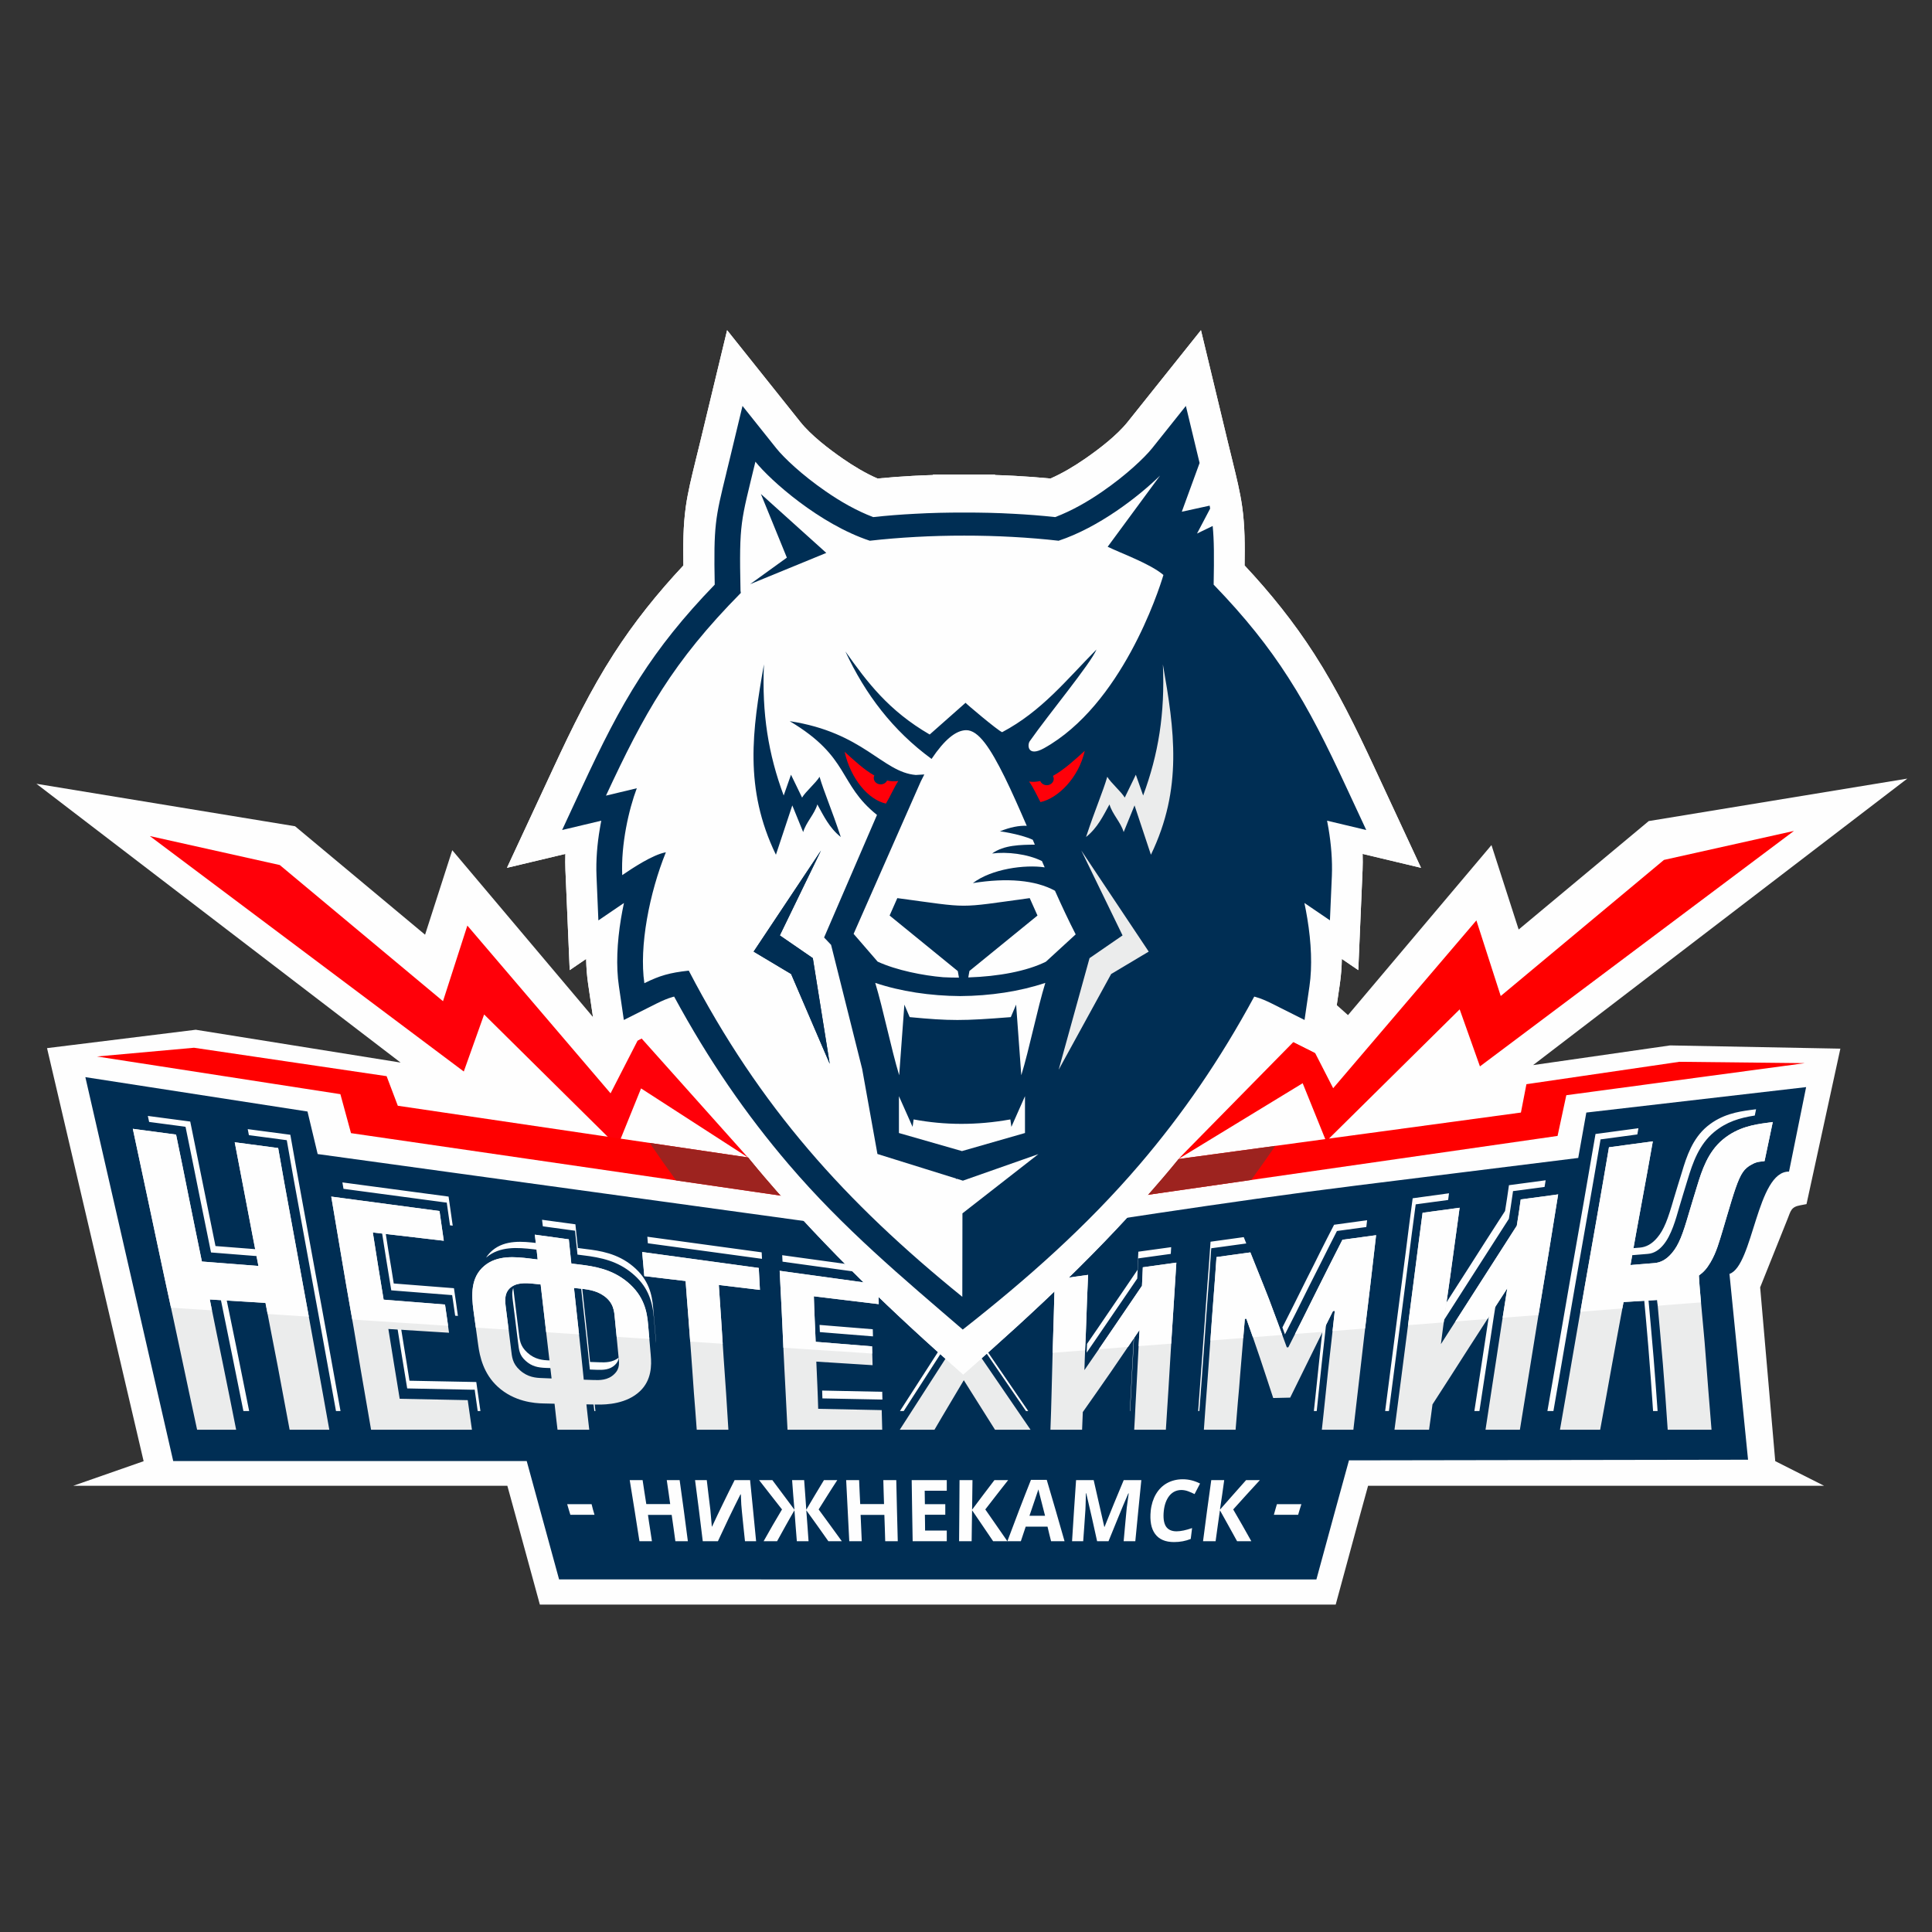 <?xml version="1.0" encoding="utf-8"?>
<!-- Generator: Adobe Illustrator 19.1.0, SVG Export Plug-In . SVG Version: 6.00 Build 0)  -->
<svg version="1.1" id="Слой_1" xmlns="http://www.w3.org/2000/svg" xmlns:xlink="http://www.w3.org/1999/xlink" x="0px" y="0px"
	 viewBox="0 0 1024 1024" style="enable-background:new 0 0 1024 1024;" xml:space="preserve">
<rect x="0" y="0" width="1024" height="1024" fill="#333333" stroke="none"/>
<g>
	<g>
		<path style="fill-rule:evenodd;clip-rule:evenodd;fill:#FEFEFE;" d="M947.365,646.264l-14.447,36.066
			l7.995,92.103l25.908,13.074h-241.719c-1.544,5.662-3.123,11.324-4.667,16.986
			c-3.26,12.045-6.554,24.089-9.814,36.134l-2.677,9.849H286.138l-2.677-9.814
			c-3.329-12.045-6.623-24.09-9.883-36.169c-1.544-5.662-3.123-11.324-4.667-16.986
			H38.791l37.335-13.04L24.928,555.533l78.823-9.746l108.574,17.398L19.3,415.423
			l137.091,22.511l68.906,57.479l14.413-44.782l76.043,90.147l32.291-28.859
			l69.18,84.107l83.352,13.349l112.486-16.163l69.112-84.005l32.291,28.825
			l76.043-90.113l14.413,44.747l68.94-57.479l137.056-22.511L812.573,564.524
			l72.612-10.432l90.25,1.716L957.488,638.2l-3.432,0.652
			C949.252,639.744,949.149,641.837,947.365,646.264z"/>
		<path style="fill-rule:evenodd;clip-rule:evenodd;fill:#002E54;" d="M957.282,576.191l-9.059,44.782
			c-17.123-0.274-18.942,49.929-31.57,54.219l9.849,98.486l-211.521,0.343
			c-2.505,8.991-4.976,17.981-7.412,26.972
			c-3.294,12.045-6.554,24.09-9.849,36.134H296.33
			c-3.329-12.045-6.589-24.09-9.883-36.134
			c-2.436-8.888-4.873-17.741-7.275-26.595H91.809L45.243,570.907l117.737,18.221
			l5.388,22.545l341.062,46.944c69.043-10.089,138.841-21.482,209.531-30.266
			l117.531-14.618l4.289-24.055L957.282,576.191z"/>
		<path style="fill-rule:evenodd;clip-rule:evenodd;fill:#FEFEFE;" d="M845.653,601.036
			c-2.093,12.251-4.221,24.501-6.348,36.752c-2.128,12.216-4.324,24.467-6.451,36.718
			c-2.128,12.216-4.221,24.467-6.348,36.718
			c-2.128,12.216-4.152,24.433-6.348,36.649h3.191
			c1.853-10.466,3.603-20.967,5.422-31.433c2.162-12.388,4.255-24.742,6.417-37.129
			c2.162-12.354,4.358-24.742,6.52-37.095
			c2.162-12.388,4.324-24.742,6.417-37.13l0.206-1.201l1.201-0.137
			c6.108-0.824,12.182-1.647,18.29-2.471l0.583-3.294
			C860.752,599.011,853.306,600.041,845.653,601.036L845.653,601.036z M871.321,687.477
			c0.789,8.75,1.613,17.57,2.333,26.423c0.926,11.256,1.75,22.614,2.505,33.972
			h2.402c-0.652-9.437-1.373-18.873-2.128-28.31
			c-0.892-10.741-1.887-21.482-2.848-32.222L871.321,687.477L871.321,687.477z
			 M930.07,591.256c-8.03,1.235-14.996,3.329-21.55,8.75
			c-7.961,6.623-11.256,15.957-14.138,25.531
			c-1.407,4.701-2.917,9.402-4.289,14.138c-1.853,6.417-4.152,15.03-8.544,20.212
			c-2.128,2.539-4.77,4.427-8.167,4.701c-3.466,0.275-6.932,0.583-10.398,0.858
			l0.686-3.74l5.49-0.446c3.294-0.275,6.348-1.853,9.197-5.25
			c3.603-4.255,5.628-9.711,8.75-20.555c1.338-4.633,2.883-9.334,4.289-14.001
			c2.505-8.442,5.628-17.947,13.452-24.467c7.824-6.486,16.609-7.79,22.511-8.613
			c1.098-0.137,2.299-0.309,3.397-0.446L930.07,591.256L930.07,591.256z
			 M748.746,635.111c-1.304,9.402-2.436,18.805-3.637,28.207
			c-1.235,9.402-2.436,18.805-3.672,28.207
			c-1.201,9.403-2.436,18.771-3.637,28.173
			c-1.201,9.402-2.436,18.805-3.638,28.173h1.99l2.951-22.785
			c1.235-9.505,2.471-19.011,3.706-28.482c1.235-9.505,2.436-19.011,3.672-28.516
			c1.235-9.505,2.368-19.045,3.706-28.516l0.172-1.235l1.235-0.172l15.957-2.162
			c0.137-1.167,0.309-2.368,0.446-3.535
			C761.649,633.361,755.095,634.253,748.746,635.111L748.746,635.111z M789.925,692.315
			l-0.069,0.446c-0.926,6.108-1.853,12.251-2.779,18.359
			c-0.961,6.142-1.887,12.285-2.814,18.427
			c-0.927,6.108-1.887,12.216-2.814,18.324h2.677l1.956-12.903
			c0.961-6.177,1.887-12.388,2.848-18.599c0.926-6.177,1.887-12.354,2.814-18.565
			c0.583-3.672,1.167-7.309,1.75-10.981L789.925,692.315L789.925,692.315z
			 M818.647,629.106c-5.147,0.686-10.329,1.373-15.476,2.059l-1.235,0.137
			l-0.172,1.235c-0.652,4.495-1.304,8.991-2.025,13.452
			c-6.726,10.466-13.417,20.932-20.143,31.399
			c-5.182,8.133-10.398,16.266-15.614,24.398l1.235-9.265
			c4.118-6.417,8.27-12.868,12.422-19.354
			c6.554-10.295,13.246-20.761,20.075-31.33c0.755-4.53,1.407-9.094,2.059-13.658
			c6.554-0.892,13.006-1.75,19.457-2.608L818.647,629.106L818.647,629.106z
			 M635.059,747.872h0.618c0.412-5.628,0.824-11.255,1.27-16.883
			c0.549-7.549,1.064-15.133,1.647-22.683c0.549-7.549,1.029-15.133,1.647-22.683
			c0.618-7.55,1.132-15.099,1.647-22.683l0.103-1.338l1.304-0.172
			c5.765-0.789,11.496-1.578,17.261-2.368c-0.446-1.132-0.892-2.231-1.338-3.363
			c-5.971,0.824-11.805,1.647-17.604,2.436c-0.515,7.481-1.029,14.962-1.647,22.442
			c-0.583,7.481-1.064,14.962-1.613,22.442c-0.583,7.481-1.098,14.962-1.647,22.442
			C636.157,732.945,635.573,740.426,635.059,747.872L635.059,747.872z M701.356,701.889
			c-0.618,5.01-1.167,10.054-1.716,15.133c-0.549,5.147-1.064,10.295-1.613,15.408
			c-0.583,5.147-1.029,10.329-1.647,15.442h1.51
			c0.343-3.294,0.652-6.589,1.029-9.883c0.549-5.182,1.064-10.398,1.647-15.579
			c0.549-5.216,1.132-10.432,1.75-15.648c0.343-2.917,0.652-5.834,0.961-8.785
			L701.356,701.889L701.356,701.889z M724.176,650.347
			c-4.907,0.686-9.814,1.338-14.721,1.99l-0.858,0.137l-0.377,0.755
			c-2.436,4.839-4.941,9.608-7.309,14.481c-2.368,4.736-4.77,9.471-7.172,14.207
			c-2.333,4.667-4.633,9.368-6.966,14.035c-1.887,3.775-3.843,7.515-5.731,11.29
			l-1.338-3.672c2.025-4.049,4.118-8.099,6.142-12.182
			c2.299-4.564,4.598-9.265,6.898-13.864c2.368-4.701,4.77-9.368,7.069-14.104
			c2.334-4.736,4.839-9.471,7.275-14.275c5.765-0.789,11.633-1.579,17.501-2.402
			L724.176,650.347L724.176,650.347z M557.54,669.804l-0.103,3.569l0.892-0.137
			c5.456-0.755,6.28-0.858,11.77-1.647l4.77-4.187
			C569.001,668.192,563.339,669.015,557.54,669.804L557.54,669.804z M601.018,707.38
			l-0.103,1.613c-0.206,4.324-0.48,8.648-0.686,12.971
			c-0.206,4.324-0.48,8.648-0.686,12.971c-0.206,4.324-0.446,8.648-0.686,12.937
			h0.137c0.137-2.402,0.24-4.838,0.378-7.275
			c0.206-4.358,0.48-8.716,0.686-13.109l0.721-13.074
			c0.103-2.436,0.206-4.838,0.343-7.241L601.018,707.38L601.018,707.38z
			 M620.543,664.588c-5.319,0.721-10.638,1.476-15.922,2.196l-1.373,0.206
			l-0.034,1.373c-0.103,3.123-0.343,6.211-0.446,9.3
			c-5.01,7.446-10.123,14.79-15.168,22.236
			c-3.843,5.696-7.755,11.358-11.633,17.02c0.034-1.544,0.103-3.088,0.172-4.633
			c3.809-5.525,7.687-11.153,11.496-16.815c4.976-7.344,10.192-14.824,15.27-22.408
			c0.069-3.191,0.343-6.417,0.446-9.643c5.834-0.789,11.53-1.578,17.398-2.402
			L620.543,664.588L620.543,664.588z M467.873,672.481l3.397,3.912l22.717,3.191
			l16.849,22.133l20.109-24.501l20.383-2.848l3.603-4.049l-23.884,3.329
			l-20.761,25.325l-17.501-22.957L467.873,672.481L467.873,672.481z M498.277,714.826
			l-21.276,33.046h1.99l20.452-31.742L498.277,714.826L498.277,714.826z
			 M543.779,747.872h1.201l-22.305-32.565l-0.652,0.755L543.779,747.872
			L543.779,747.872z M467.702,741.798l-0.103-4.118
			c-10.638-0.24-21.276-0.446-31.845-0.652c0.034,1.372,0.103,2.779,0.137,4.152
			L467.702,741.798L467.702,741.798z M462.692,708.306l-0.103-3.775
			c-9.368-0.755-18.908-1.51-28.207-2.299l0.172,3.809
			C443.921,706.831,453.323,707.551,462.692,708.306L462.692,708.306z M465.952,675.638
			l-0.069-3.294c-17.089-2.368-34.144-4.701-51.302-7.069l0.172,3.432
			c16.369,2.265,32.771,4.53,49.174,6.794l-0.137-0.172L465.952,675.638
			L465.952,675.638z M343.102,655.495c0.069,1.132,0.172,2.299,0.275,3.466
			c19.972,2.711,39.943,5.422,59.915,8.167l0.583,0.069l-0.172-3.432
			C383.526,660.985,363.279,658.24,343.102,655.495L343.102,655.495z M304.977,648.906
			c0.412,4.221,0.858,8.407,1.304,12.56c1.441,0.172,2.848,0.378,4.221,0.549
			c7.481,0.892,16.78,2.299,24.913,9.094c8.613,7.138,10.192,15.236,10.775,22.134
			c0.446,5.284,0.892,10.638,1.373,15.957c0.103,0.858,0.137,1.784,0.172,2.745
			c-0.412-4.495-0.789-9.025-1.167-13.52
			c-0.824-9.78-3.74-17.089-11.461-23.506
			c-7.755-6.486-16.3-8.407-26.046-9.574c-0.995-0.103-1.99-0.24-2.985-0.377
			c-0.377-3.775-0.755-7.584-1.167-11.393l-0.137-1.27l-1.27-0.172
			c-5.25-0.721-10.535-1.441-15.785-2.162l-0.412-3.466
			C293.173,647.293,299.109,648.083,304.977,648.906L304.977,648.906z M284.663,658.858
			h-0.034c-7.515-0.892-16.815-1.853-23.644,3.878
			c-1.373,1.167-2.471,2.471-3.363,3.843l0.172-0.137
			c7.138-6.005,16.471-5.285,25.119-4.289c0.721,0.103,1.441,0.206,2.128,0.275
			C284.937,661.225,284.8,660.059,284.663,658.858L284.663,658.858z M314.998,747.872
			h0.583c-0.24-1.922-0.446-3.843-0.652-5.765h-0.583
			C314.586,744.029,314.792,745.951,314.998,747.872L314.998,747.872z M327.969,719.528
			c-3.226,2.642-7.138,2.642-10.329,2.505c-1.613-0.069-3.26-0.137-4.907-0.172
			c-0.789-7.961-1.647-15.922-2.505-23.849l-1.819-16.849l-0.583-0.034
			c0.789,7.343,1.613,14.721,2.402,22.065c0.824,7.549,1.647,15.133,2.402,22.683
			c1.167,0.034,2.333,0.103,3.534,0.137c3.569,0.137,7.035,0.034,9.78-2.574
			C327.282,722.17,327.797,720.9,327.969,719.528L327.969,719.528z M291.903,721.072
			l-0.824-0.034c-3.26-0.103-7.481-0.412-11.53-4.083
			c-4.049-3.638-4.118-7.035-4.598-10.706c-0.892-7.138-1.75-14.275-2.642-21.413
			c-0.103-0.686-0.206-1.407-0.275-2.162c-0.858,2.127-0.48,4.736-0.172,7.138
			c0.961,7.241,1.784,14.481,2.711,21.688c0.549,4.187,0.652,6.726,4.084,9.814
			c3.26,2.917,6.451,3.535,10.638,3.706l3.088,0.103L291.903,721.072
			L291.903,721.072z M253.195,747.872h1.441c-0.755-5.113-1.476-10.26-2.196-15.373
			c-11.736-0.24-23.678-0.446-35.414-0.686
			c-0.892-6.074-1.956-12.113-2.917-18.153l-1.75-10.912l-1.922-0.137
			c0.892,5.456,1.75,10.878,2.608,16.334c0.927,5.662,1.887,11.29,2.78,16.952
			c11.461,0.24,22.923,0.446,34.384,0.686h1.407l0.172,1.407L253.195,747.872
			L253.195,747.872z M241.253,697.36l1.441,0.103
			c-0.618-4.907-1.373-9.78-2.093-14.687
			c-10.638-0.824-21.276-1.682-31.914-2.505
			c-0.892-5.799-1.853-11.633-2.848-17.467c-0.549-3.535-1.132-7.069-1.647-10.569
			l-1.922-0.24c0.824,5.182,1.578,10.363,2.436,15.511
			c0.926,5.491,1.819,10.947,2.677,16.403c10.329,0.789,20.658,1.613,30.953,2.436
			l1.304,0.103l0.206,1.304C240.327,690.943,240.807,694.168,241.253,697.36
			L241.253,697.36z M238.508,649.455l1.441,0.172
			c-0.721-5.113-1.441-10.26-2.196-15.408c-18.702-2.505-37.576-5.044-56.278-7.515
			l0.583,3.397c17.844,2.402,35.688,4.77,53.498,7.172l1.235,0.137l0.172,1.235
			L238.508,649.455L238.508,649.455z M78.357,591.462l0.686,3.191
			c6.04,0.824,12.079,1.613,18.119,2.402l1.167,0.172l0.24,1.132
			c2.299,11.118,4.53,22.237,6.76,33.389c2.162,10.706,4.324,21.413,6.52,32.085
			c8.785,0.721,17.57,1.407,26.354,2.093l-0.721-3.672
			c-7.79-0.583-15.545-1.201-23.266-1.819c-2.265-10.981-4.461-21.996-6.692-32.977
			c-2.196-10.981-4.427-22.031-6.692-33.012
			C93.25,593.452,85.701,592.457,78.357,591.462L78.357,591.462z M129.007,747.872
			h3.054c-2.265-11.255-4.495-22.545-6.794-33.801
			c-1.853-8.922-3.672-17.844-5.49-26.766l-3.088-0.206
			c2.162,10.741,4.358,21.447,6.554,32.154
			C125.198,728.793,127.086,738.332,129.007,747.872L129.007,747.872z M178.078,747.872
			c-1.887-10.432-3.775-20.898-5.696-31.364
			c-2.23-12.319-4.461-24.673-6.76-37.027c-2.299-12.319-4.461-24.638-6.76-36.958
			c-2.299-12.319-4.495-24.673-6.657-37.026l-0.206-1.167l-1.201-0.172
			c-6.28-0.824-12.594-1.681-18.874-2.505l-0.618-3.191
			c7.549,0.995,15.03,1.99,22.58,2.985c2.162,12.216,4.324,24.433,6.589,36.649
			c2.265,12.182,4.427,24.398,6.691,36.58c2.299,12.216,4.495,24.433,6.726,36.649
			c2.196,12.182,4.427,24.364,6.589,36.546H178.078z"/>
		<path style="fill-rule:evenodd;clip-rule:evenodd;fill:#EBECEC;" d="M852.791,608.071
			c-2.093,12.456-4.289,24.947-6.451,37.438
			c-2.162,12.491-4.427,24.982-6.589,37.438
			c-2.162,12.491-4.289,24.982-6.486,37.473
			c-2.162,12.456-4.221,24.913-6.451,37.37h21.31
			c2.128-11.256,4.083-22.545,6.142-33.801c2.059-11.255,4.118-22.58,6.245-33.87
			c5.902-0.343,11.805-0.755,17.844-1.098c0.995,11.29,2.059,22.683,3.02,34.11
			c0.927,11.496,1.784,23.094,2.539,34.659h23.232
			c-0.583-6.897-1.132-13.829-1.681-20.727c-0.549-6.829-1.064-13.726-1.579-20.555
			c-0.48-6.794-1.201-13.555-1.784-20.315
			c-0.549-6.76-1.338-13.452-1.647-20.143c2.436-1.75,4.152-3.603,6.108-6.932
			c3.191-5.353,4.701-11.118,6.589-17.295c1.578-5.147,2.985-10.295,4.598-15.442
			c3.191-10.363,5.079-14.927,8.03-17.398c1.956-1.647,4.667-2.985,6.691-3.226
			c0.892-0.103,1.784-0.24,2.78-0.343c1.441-6.897,2.883-13.795,4.358-20.727
			c-1.133,0.137-2.368,0.309-3.466,0.481c-6.04,0.824-14.996,2.128-22.991,8.785
			c-7.961,6.623-11.118,16.334-13.726,24.913
			c-1.407,4.77-2.986,9.574-4.324,14.275
			c-3.226,11.084-5.25,16.643-8.956,21.001c-2.883,3.431-6.005,5.079-9.368,5.319
			c-4.118,0.343-8.339,0.686-12.594,1.029c1.887-10.947,3.912-21.825,5.902-32.737
			c2.025-10.947,4.015-21.859,5.937-32.806
			C868.199,606.012,860.615,607.041,852.791,608.071L852.791,608.071z M753.996,642.798
			c-1.338,9.574-2.471,19.182-3.74,28.756c-1.235,9.608-2.471,19.182-3.706,28.756
			c-1.235,9.608-2.471,19.182-3.706,28.757
			c-1.235,9.574-2.471,19.148-3.74,28.722h18.325
			c0.652-4.461,1.235-8.922,1.819-13.417c6.451-9.952,12.903-20.04,19.423-30.232
			c6.623-10.295,13.349-20.727,20.212-31.296
			c-0.961,6.245-1.99,12.491-2.951,18.736
			c-0.961,6.245-1.922,12.525-2.848,18.736
			c-0.961,6.28-1.922,12.525-2.883,18.771
			c-0.927,6.245-1.887,12.491-2.848,18.702h18.222
			c1.716-10.363,3.329-20.761,5.044-31.124c1.716-10.398,3.329-20.795,5.044-31.193
			c1.716-10.432,3.466-20.83,5.147-31.193c1.681-10.398,3.329-20.83,5.044-31.227
			c-6.554,0.927-13.143,1.784-19.834,2.677c-0.652,4.667-1.304,9.299-2.093,13.932
			c-6.932,10.775-13.76,21.447-20.486,31.948
			c-6.623,10.363-13.246,20.692-19.732,30.815
			c0.755-6.005,1.544-12.079,2.402-18.084c0.858-6.005,1.716-12.01,2.574-18.05
			c0.858-6.04,1.647-12.079,2.471-18.084c0.789-6.005,1.716-12.079,2.471-18.084
			C767.139,641.014,760.482,641.906,753.996,642.798L753.996,642.798z M638.079,757.789
			h16.815c0.412-4.873,0.789-9.78,1.201-14.687
			c0.446-4.873,0.892-9.78,1.235-14.687c0.377-4.907,0.858-9.814,1.235-14.687
			c0.412-4.941,0.789-9.814,1.235-14.721c0.172-0.034,0.446-0.034,0.789-0.069
			c2.471,6.829,4.839,13.76,7.206,20.727c2.368,7.035,4.667,14.138,7.035,21.31
			c2.986-0.069,5.902-0.137,8.991-0.206c3.672-7.481,7.446-15.065,11.153-22.648
			c3.74-7.687,7.652-15.442,11.53-23.232c0.24-0.034,0.618-0.069,0.961-0.103
			c-0.618,5.285-1.167,10.535-1.75,15.785c-0.618,5.25-1.201,10.5-1.784,15.751
			l-1.647,15.751c-0.583,5.216-1.064,10.501-1.682,15.717h16.712
			c0.961-8.579,1.956-17.158,2.986-25.771c0.995-8.579,1.99-17.192,2.985-25.771
			c0.995-8.613,2.059-17.192,3.088-25.771c0.995-8.613,2.025-17.226,2.985-25.805
			c-5.971,0.824-11.976,1.613-17.844,2.436c-2.471,4.907-5.01,9.745-7.412,14.584
			c-2.368,4.804-4.804,9.574-7.206,14.378c-2.333,4.667-4.701,9.437-7.035,14.138
			c-2.333,4.667-4.736,9.265-7.035,13.898c-0.24,0-0.515,0-0.789,0.034
			c-1.579-4.324-3.157-8.613-4.736-12.937c-1.579-4.255-3.157-8.476-4.736-12.697
			c-1.613-4.187-3.294-8.304-4.941-12.457c-1.613-4.084-3.329-8.201-4.907-12.251
			c-6.074,0.824-12.045,1.681-17.947,2.471
			c-0.549,7.652-1.064,15.305-1.682,22.888
			c-0.618,7.618-1.098,15.27-1.681,22.888
			c-0.549,7.652-1.098,15.27-1.647,22.888
			C639.177,742.553,638.593,750.171,638.079,757.789L638.079,757.789z M559.05,678.177
			c-0.206,6.657-0.377,13.314-0.549,19.937c-0.172,6.623-0.446,13.28-0.618,19.903
			c-0.172,6.623-0.343,13.28-0.515,19.903
			c-0.172,6.623-0.343,13.28-0.618,19.869h16.78
			c0.103-3.088,0.274-6.211,0.378-9.368c4.838-6.932,9.917-14.035,14.859-21.241
			c4.976-7.275,10.089-14.721,15.202-22.271c-0.275,4.427-0.48,8.819-0.721,13.246
			c-0.206,4.392-0.48,8.819-0.686,13.212c-0.206,4.427-0.481,8.819-0.721,13.211
			c-0.206,4.427-0.412,8.819-0.686,13.211h16.78
			c0.446-7.344,0.961-14.721,1.407-22.099c0.446-7.378,0.858-14.756,1.338-22.168
			c0.481-7.378,0.927-14.756,1.407-22.133c0.48-7.378,0.961-14.79,1.407-22.168
			c-5.971,0.824-11.805,1.647-17.775,2.471c-0.069,3.26-0.343,6.554-0.446,9.814
			c-5.182,7.755-10.501,15.339-15.545,22.854
			c-4.976,7.344-10.02,14.653-14.962,21.825c0.103-4.221,0.275-8.442,0.446-12.628
			c0.172-4.187,0.412-8.407,0.515-12.594c0.137-4.221,0.275-8.407,0.446-12.628
			c0.172-4.186,0.343-8.407,0.549-12.628
			C570.717,676.564,564.918,677.388,559.05,678.177L559.05,678.177z M467.599,680.923
			l33.835,38.742l-24.536,38.125h18.393c2.471-4.324,5.113-8.648,7.652-12.971
			l7.893-13.28l16.54,26.251h18.839l-26.114-38.159l36.272-40.904l-24.33,3.363
			l-21.207,25.84l-17.844-23.438L467.599,680.923L467.599,680.923z M417.395,757.789
			c-0.377-7-0.721-14.001-1.064-21.035
			c-0.343-7-0.755-14.035-1.064-21.035c-0.309-7.035-0.618-14.069-0.961-21.07
			c-0.343-7.035-0.721-14.069-1.064-21.104c17.501,2.436,34.899,4.839,52.331,7.206
			c0.069,3.5,0.172,7,0.172,10.466c-11.427-1.373-23.026-2.779-34.384-4.152
			c0.103,4.015,0.275,8.064,0.446,12.079c0.172,4.015,0.343,7.995,0.515,12.045
			c9.849,0.789,19.972,1.578,29.889,2.402c0.103,3.329,0.206,6.657,0.274,9.986
			c-9.917-0.618-19.972-1.27-29.82-1.887c0.206,4.187,0.377,8.339,0.549,12.525
			c0.172,4.152,0.343,8.339,0.446,12.491c11.153,0.24,22.408,0.446,33.664,0.686
			c0.103,3.466,0.172,6.932,0.275,10.398H417.395L417.395,757.789z M340.357,663.593
			c0.343,4.255,0.789,8.51,1.132,12.765c7.309,0.858,14.618,1.75,21.893,2.608
			c0.446,6.589,1.029,13.143,1.51,19.732c0.48,6.554,0.995,13.108,1.476,19.697
			c0.515,6.589,0.927,13.143,1.407,19.697c0.515,6.589,1.064,13.143,1.51,19.697
			h16.78c-0.412-6.348-0.824-12.765-1.201-19.148
			c-0.412-6.383-0.892-12.8-1.338-19.217c-0.446-6.383-0.789-12.765-1.235-19.148
			c-0.446-6.417-0.858-12.8-1.304-19.217c7.275,0.858,14.584,1.75,21.79,2.608
			c-0.24-3.878-0.446-7.755-0.618-11.633
			C381.604,669.187,360.946,666.407,340.357,663.593L340.357,663.593z M301.477,656.867
			c0.446,4.289,0.892,8.579,1.338,12.834c1.476,0.137,2.883,0.343,4.289,0.515
			c7.652,0.927,17.124,2.368,25.428,9.265c8.785,7.309,10.398,15.579,10.981,22.58
			c0.48,5.422,0.926,10.878,1.407,16.3c0.48,5.25,0.446,13.074-5.628,18.908
			c-7.035,6.794-17.741,7.275-22.683,7.172c-1.922-0.034-3.775-0.103-5.799-0.103
			c0.515,4.495,0.961,8.991,1.51,13.452h-16.815
			c-0.515-4.564-1.133-9.197-1.579-13.795c-1.922-0.069-3.878-0.103-5.799-0.137
			c-4.839-0.069-15.648-0.892-24.364-8.922c-7.549-6.932-9.471-15.991-10.295-21.962
			c-0.824-6.177-1.716-12.354-2.539-18.496c-1.029-7.995-1.578-17.364,5.731-23.506
			c6.932-5.868,16.437-4.838,24.09-3.946c1.476,0.172,2.814,0.343,4.221,0.515
			c-0.446-4.358-0.961-8.751-1.51-13.143
			C289.432,655.22,295.506,656.044,301.477,656.867L301.477,656.867z M304.222,682.638
			c0.892,8.099,1.75,16.197,2.642,24.295c0.858,8.099,1.75,16.197,2.539,24.33
			c1.681,0.034,3.329,0.103,5.01,0.172c3.431,0.137,7.721,0.172,11.084-3.054
			c3.329-3.123,2.608-6.314,2.299-9.78l-1.956-20.178
			c-0.309-3.329-0.549-7.961-5.868-11.667c-4.358-3.02-9.162-3.432-13.898-3.912
			C305.355,682.741,304.84,682.673,304.222,682.638L304.222,682.638z M286.55,680.785
			c-0.618-0.069-1.235-0.137-1.681-0.172c-4.839-0.515-9.746-1.133-13.452,1.235
			c-4.564,2.951-3.706,8.064-3.26,11.633c0.961,7.309,1.819,14.584,2.745,21.859
			c0.48,3.74,0.549,7.206,4.667,10.912c4.152,3.74,8.442,4.049,11.77,4.152
			c1.681,0.069,3.329,0.137,5.01,0.206c-0.961-8.304-1.922-16.609-2.917-24.913
			L286.55,680.785L286.55,680.785z M196.677,757.789h53.464
			c-0.721-5.216-1.476-10.432-2.231-15.682c-11.976-0.24-24.124-0.48-36.066-0.721
			c-0.961-6.143-2.025-12.319-3.02-18.496
			c-0.961-6.142-1.956-12.285-2.985-18.496
			c10.741,0.652,21.516,1.338,32.154,1.99c-0.652-5.01-1.407-9.952-2.128-14.962
			l-32.531-2.574c-0.961-5.937-1.922-11.873-2.917-17.81
			c-0.961-5.937-1.853-11.873-2.814-17.81c12.525,1.441,25.085,2.917,37.61,4.392
			l-2.265-15.751c-19.079-2.539-38.33-5.113-57.376-7.652
			c1.75,10.295,3.5,20.624,5.216,30.918
			c1.716,10.295,3.5,20.589,5.319,30.884c1.853,10.295,3.466,20.624,5.25,30.918
			S194.893,747.529,196.677,757.789L196.677,757.789z M70.396,598.291
			c2.883,13.28,5.628,26.629,8.51,39.909c2.848,13.28,5.593,26.595,8.476,39.875
			c2.848,13.315,5.799,26.595,8.579,39.875
			c2.814,13.28,5.628,26.56,8.51,39.84h20.692
			c-2.299-11.496-4.564-22.992-6.932-34.487
			c-2.368-11.496-4.736-23.026-7.035-34.556c9.78,0.618,19.697,1.201,29.511,1.819
			c2.093,11.221,4.392,22.408,6.52,33.664c2.059,11.187,4.187,22.408,6.28,33.561
			h21.035c-2.196-12.422-4.461-24.845-6.726-37.267
			c-2.265-12.457-4.53-24.913-6.829-37.37c-2.299-12.422-4.53-24.879-6.829-37.301
			c-2.333-12.456-4.53-24.913-6.726-37.37c-7.721-0.995-15.305-2.059-23.026-3.054
			c2.093,10.912,4.221,21.859,6.28,32.806c2.025,10.878,4.186,21.825,6.28,32.737
			c-10.02-0.755-20.075-1.544-29.958-2.333
			c-2.334-11.187-4.598-22.442-6.863-33.629c-2.23-11.221-4.495-22.442-6.829-33.663
			C85.632,600.315,77.911,599.286,70.396,598.291z"/>
		<path style="fill-rule:evenodd;clip-rule:evenodd;fill:#FEFEFE;" d="M852.791,608.071
			c-2.093,12.456-4.289,24.947-6.451,37.438
			c-2.162,12.491-4.427,24.982-6.589,37.438c-0.721,4.118-1.407,8.201-2.128,12.319
			l22.237-1.75l0.652-3.397c5.902-0.343,11.805-0.755,17.844-1.098l0.275,3.054
			l22.957-1.784c-0.446-4.77-0.892-9.505-1.132-14.241
			c2.436-1.75,4.152-3.603,6.108-6.932c3.191-5.353,4.701-11.118,6.589-17.295
			c1.578-5.147,2.985-10.295,4.598-15.442c3.191-10.363,5.079-14.927,8.03-17.398
			c1.956-1.647,4.667-2.985,6.691-3.226c0.892-0.103,1.784-0.24,2.78-0.343
			c1.441-6.897,2.883-13.795,4.358-20.727c-1.133,0.137-2.368,0.309-3.466,0.481
			c-6.04,0.824-14.996,2.128-22.991,8.785c-7.961,6.623-11.118,16.334-13.726,24.913
			c-1.407,4.77-2.986,9.574-4.324,14.275
			c-3.226,11.084-5.25,16.643-8.956,21.001c-2.883,3.431-6.005,5.079-9.368,5.319
			c-4.118,0.343-8.339,0.686-12.594,1.029c1.887-10.947,3.912-21.825,5.902-32.737
			c2.025-10.947,4.015-21.859,5.937-32.806
			C868.199,606.012,860.615,607.041,852.791,608.071L852.791,608.071z M815.421,696.982
			l-19.011,1.476c0.824-5.216,1.682-10.432,2.471-15.614
			c-3.535,5.456-7.035,10.844-10.501,16.231l-16.986,1.338
			c4.015-6.245,8.03-12.525,12.045-18.805
			c6.726-10.501,13.555-21.173,20.486-31.948
			c0.789-4.633,1.441-9.265,2.093-13.932c6.692-0.892,13.28-1.75,19.834-2.677
			c-1.716,10.398-3.363,20.83-5.044,31.227
			c-1.681,10.363-3.432,20.761-5.147,31.193L815.421,696.982L815.421,696.982z
			 M765.183,700.894c0.309-2.196,0.618-4.358,0.927-6.554
			c0.858-6.005,1.716-12.01,2.574-18.05c0.858-6.04,1.647-12.079,2.471-18.084
			c0.789-6.005,1.716-12.079,2.471-18.084c-6.486,0.892-13.143,1.784-19.629,2.677
			c-1.338,9.574-2.471,19.182-3.74,28.756c-1.235,9.608-2.471,19.182-3.706,28.756
			l-0.275,2.059L765.183,700.894L765.183,700.894z M723.524,704.12l-17.261,1.373
			c0.412-3.569,0.789-7.138,1.201-10.706c-0.343,0.034-0.721,0.069-0.961,0.103
			c-1.853,3.672-3.672,7.343-5.49,11.015l-14.618,1.132
			c1.167-2.265,2.333-4.564,3.466-6.829c2.333-4.701,4.701-9.471,7.035-14.138
			c2.402-4.804,4.838-9.574,7.206-14.378c2.402-4.839,4.941-9.677,7.412-14.584
			c5.868-0.824,11.873-1.613,17.844-2.436c-0.961,8.579-1.99,17.192-2.985,25.805
			C725.446,688.335,724.451,696.262,723.524,704.12L723.524,704.12z M679.635,707.551
			l-15.579,1.201c-1.132-3.294-2.299-6.554-3.466-9.814
			c-0.343,0.034-0.618,0.034-0.789,0.069c-0.309,3.397-0.583,6.76-0.858,10.157
			l-17.398,1.338c0.515-7.103,0.961-14.241,1.544-21.344
			c0.618-7.584,1.133-15.236,1.682-22.888c5.902-0.789,11.873-1.647,17.947-2.471
			c1.579,4.049,3.294,8.167,4.907,12.251c1.647,4.152,3.329,8.27,4.941,12.457
			c1.579,4.221,3.157,8.442,4.736,12.697
			C678.09,703.331,678.845,705.424,679.635,707.551L679.635,707.551z M620.749,712.15
			l-17.261,1.338c0.137-2.883,0.309-5.731,0.48-8.579
			c-2.059,3.02-4.084,6.039-6.108,8.991l-15.476,1.235
			c2.471-3.569,4.907-7.172,7.343-10.775c5.044-7.515,10.363-15.099,15.545-22.854
			c0.103-3.26,0.378-6.554,0.446-9.814c5.971-0.824,11.804-1.647,17.775-2.471
			c-0.446,7.378-0.926,14.79-1.407,22.168
			C621.641,698.286,621.195,705.218,620.749,712.15L620.749,712.15z M575.109,715.684
			l-17.192,1.338c0.172-6.314,0.412-12.628,0.583-18.908
			c0.172-6.623,0.343-13.28,0.549-19.937c5.868-0.789,11.667-1.613,17.672-2.471
			c-0.206,4.221-0.377,8.442-0.549,12.628c-0.172,4.221-0.309,8.407-0.446,12.628
			c-0.103,4.187-0.343,8.407-0.515,12.594L575.109,715.684L575.109,715.684z
			 M520.307,719.939l-8.75,0.686l-10.295-0.652l0.172-0.309l-33.835-38.742
			l25.393,3.569l17.844,23.438l21.207-25.84l24.33-3.363l-36.272,40.904
			L520.307,719.939L520.307,719.939z M462.314,717.4l-47.115-3.088
			c-0.274-6.554-0.549-13.109-0.892-19.663c-0.343-7.035-0.721-14.069-1.064-21.104
			c17.501,2.436,34.899,4.839,52.331,7.206c0.069,3.5,0.172,7,0.172,10.466
			c-11.427-1.373-23.026-2.779-34.384-4.152c0.103,4.015,0.275,8.064,0.446,12.079
			c0.172,4.015,0.343,7.995,0.515,12.045c9.849,0.789,19.972,1.578,29.889,2.402
			L462.314,717.4L462.314,717.4z M383.045,712.218l-17.226-1.133
			c-0.309-4.118-0.618-8.27-0.927-12.388c-0.48-6.589-1.064-13.143-1.51-19.732
			c-7.275-0.858-14.584-1.75-21.893-2.608c-0.343-4.255-0.789-8.51-1.132-12.765
			c20.589,2.814,41.247,5.593,61.802,8.442c0.172,3.878,0.377,7.755,0.618,11.633
			c-7.206-0.858-14.515-1.75-21.79-2.608c0.446,6.417,0.858,12.8,1.304,19.217
			C382.565,704.257,382.805,708.238,383.045,712.218L383.045,712.218z M344.166,709.679
			l-0.652-7.618c-0.583-7-2.196-15.27-10.981-22.58
			c-8.304-6.897-17.776-8.339-25.428-9.265c-1.407-0.172-2.814-0.377-4.289-0.515
			c-0.446-4.255-0.892-8.545-1.338-12.834c-5.971-0.824-12.045-1.647-18.016-2.471
			c0.549,4.392,1.064,8.785,1.51,13.143c-1.407-0.172-2.745-0.343-4.221-0.515
			c-7.652-0.892-17.158-1.922-24.09,3.946c-7.309,6.142-6.76,15.511-5.731,23.506
			c0.412,3.054,0.824,6.108,1.27,9.197l17.398,1.132
			c-0.48-3.775-0.926-7.549-1.441-11.324c-0.446-3.569-1.304-8.682,3.26-11.633
			c3.706-2.368,8.613-1.75,13.452-1.235c0.446,0.034,1.064,0.103,1.681,0.172
			l2.883,24.913l0.069,0.412l17.398,1.132l-0.034-0.309
			c-0.892-8.099-1.75-16.197-2.642-24.295c0.618,0.034,1.132,0.103,1.853,0.206
			c4.736,0.48,9.54,0.892,13.898,3.912c5.319,3.706,5.559,8.339,5.868,11.667
			l0.995,10.123L344.166,709.679L344.166,709.679z M237.513,702.713l-50.787-3.329
			c-0.206-1.132-0.412-2.231-0.618-3.363c-1.819-10.295-3.603-20.589-5.319-30.884
			c-1.716-10.295-3.466-20.624-5.216-30.918
			c19.045,2.539,38.296,5.113,57.376,7.652l2.265,15.751
			c-12.525-1.475-25.085-2.951-37.61-4.392c0.961,5.937,1.853,11.873,2.814,17.81
			c0.995,5.937,1.956,11.873,2.917,17.81l32.531,2.574
			C236.415,695.198,236.998,698.938,237.513,702.713L237.513,702.713z M163.7,697.874
			l-21.859-1.441l-1.132-5.868c-9.814-0.618-19.731-1.201-29.511-1.819l1.132,5.765
			l-21.687-1.407c-1.098-5.01-2.196-10.02-3.26-15.03
			c-2.882-13.28-5.628-26.595-8.476-39.875
			c-2.882-13.28-5.628-26.629-8.51-39.909c7.515,0.995,15.236,2.025,22.923,3.054
			c2.333,11.221,4.598,22.442,6.829,33.663c2.265,11.187,4.53,22.442,6.863,33.629
			c9.883,0.789,19.937,1.578,29.958,2.333c-2.093-10.912-4.255-21.859-6.28-32.737
			c-2.059-10.947-4.187-21.893-6.28-32.806c7.721,0.995,15.305,2.059,23.026,3.054
			c2.196,12.457,4.392,24.913,6.726,37.37c2.299,12.422,4.53,24.879,6.829,37.301
			C161.916,688.06,162.808,692.967,163.7,697.874z"/>
		<polygon style="fill-rule:evenodd;clip-rule:evenodd;fill:#FF0009;" points="247.705,490.574 234.802,530.655 
			148.293,458.489 79.387,443.116 245.817,567.921 256.592,537.689 327.317,607.659 
			339.773,576.878 396.394,613.458 339.087,549.322 323.611,579.486 		"/>
		<path style="fill-rule:evenodd;clip-rule:evenodd;fill:#FEFEFE;" d="M364.583,816.881h-6.623
			c-0.343-2.333-0.652-4.667-0.961-7c-0.343-2.299-0.686-4.633-0.995-6.966
			h-12.56c0.275,2.333,0.686,4.667,1.029,6.966
			c0.343,2.333,0.721,4.667,1.064,7h-6.623
			c-0.858-5.388-1.716-10.81-2.539-16.197
			c-0.858-5.388-1.75-10.809-2.608-16.197h6.829
			c0.309,2.128,0.652,4.255,0.961,6.348c0.309,2.128,0.652,4.255,0.995,6.348
			h12.662c-0.309-2.093-0.618-4.221-0.892-6.348
			c-0.309-2.093-0.618-4.221-0.926-6.348h6.829
			c0.755,5.388,1.51,10.809,2.23,16.197
			C363.142,806.071,363.863,811.493,364.583,816.881L364.583,816.881z M368.393,784.487
			h6.211l0.926,7.824c0.309,2.608,0.652,5.216,0.961,7.824
			c0.137,1.407,0.275,2.779,0.377,4.187c0.137,1.578,0.275,3.191,0.412,4.77
			h0.137c1.887-4.118,3.878-8.201,5.868-12.319
			c1.956-4.084,4.015-8.167,6.074-12.285h8.201
			c0.549,5.388,1.098,10.809,1.613,16.197c0.515,5.388,1.029,10.809,1.579,16.197
			h-5.902c-0.275-2.608-0.583-5.182-0.824-7.79
			c-0.275-2.574-0.515-5.182-0.789-7.755c-0.103-1.064-0.24-2.333-0.343-3.878
			c-0.069-1.544-0.137-3.363-0.24-5.388h-0.206
			c-2.059,4.118-4.118,8.236-6.108,12.388c-1.956,4.118-3.912,8.27-5.834,12.422
			h-8.03c-0.652-5.388-1.338-10.81-1.99-16.197
			C369.799,795.296,369.113,789.874,368.393,784.487L368.393,784.487z M414.478,800.032
			c-2.025-2.574-4.049-5.182-6.074-7.755c-2.025-2.574-4.049-5.182-6.074-7.79
			h7.035c1.956,2.608,3.946,5.25,5.868,7.858
			c1.956,2.608,3.878,5.216,5.834,7.824c-0.206-2.608-0.446-5.216-0.652-7.824
			c-0.172-2.608-0.377-5.25-0.583-7.858h6.383
			c0.206,2.608,0.377,5.25,0.583,7.858c0.172,2.608,0.377,5.216,0.549,7.824
			l4.633-7.824c1.544-2.608,3.123-5.25,4.736-7.858h7.069
			c-1.681,2.608-3.397,5.182-5.01,7.79c-1.613,2.574-3.26,5.182-4.873,7.755
			c2.059,2.814,4.118,5.593,6.177,8.442c2.025,2.779,4.084,5.593,6.108,8.407
			h-7.138c-1.922-2.745-3.843-5.491-5.799-8.201
			c-1.956-2.745-3.912-5.491-5.902-8.202c0.206,2.711,0.412,5.456,0.618,8.202
			c0.206,2.711,0.377,5.456,0.583,8.201h-6.211
			c-0.206-2.745-0.412-5.456-0.652-8.201c-0.206-2.745-0.377-5.491-0.618-8.202
			c-1.544,2.711-3.157,5.456-4.667,8.202c-1.51,2.711-3.02,5.456-4.53,8.201
			h-7.138c1.613-2.814,3.191-5.628,4.77-8.407
			C411.115,805.66,412.831,802.846,414.478,800.032L414.478,800.032z M475.835,816.881
			h-6.657l-0.206-7c-0.069-2.299-0.172-4.633-0.24-6.966h-12.594
			c0.103,2.333,0.206,4.667,0.309,6.966l0.309,7h-6.623
			c-0.309-5.388-0.549-10.81-0.824-16.197
			c-0.24-5.388-0.549-10.809-0.824-16.197h6.863
			c0.103,2.128,0.172,4.255,0.274,6.348c0.069,2.128,0.206,4.255,0.309,6.348
			h12.628c-0.069-2.093-0.137-4.221-0.206-6.348
			c-0.069-2.093-0.103-4.221-0.172-6.348h6.863
			c0.103,5.388,0.24,10.809,0.378,16.197
			C475.56,806.071,475.697,811.493,475.835,816.881L475.835,816.881z M501.811,816.881
			h-18.084c-0.103-5.388-0.172-10.81-0.275-16.197
			c-0.103-5.388-0.172-10.809-0.24-16.197h18.599v5.628h-11.702
			c0.034,2.368,0.069,4.736,0.103,7.138h10.809v5.593h-10.809
			c0.034,1.407,0.069,2.814,0.069,4.186c0.034,1.407,0.034,2.78,0.034,4.187
			h11.496V816.881L501.811,816.881z M533.931,816.881h-7.549
			c-1.853-2.745-3.706-5.491-5.559-8.201c-1.853-2.745-3.706-5.491-5.593-8.202
			c-0.034,2.711-0.069,5.456-0.137,8.202c-0.034,2.711-0.069,5.456-0.103,8.201
			h-6.657c0.069-5.388,0.103-10.81,0.137-16.197
			c0.034-5.388,0.069-10.809,0.103-16.197h6.863
			c-0.034,2.608-0.069,5.25-0.103,7.858l-0.103,7.824l5.868-7.824
			c1.956-2.608,3.946-5.25,5.971-7.858h7.275
			c-2.025,2.608-4.118,5.182-6.108,7.79c-1.99,2.574-4.015,5.182-6.005,7.755
			l5.868,8.442C530.019,811.253,531.975,814.067,533.931,816.881L533.931,816.881z
			 M557.094,816.881h7.138c-1.544-5.422-3.088-10.844-4.667-16.266
			c-1.579-5.422-3.157-10.844-4.77-16.266h-8.373
			c-2.162,5.422-4.255,10.844-6.348,16.266c-2.059,5.422-4.118,10.844-6.143,16.266h7.138
			l2.574-7.721h11.564C555.824,811.733,556.407,814.307,557.094,816.881L557.094,816.881z
			 M553.902,803.395h-8.27c1.27-3.706,2.299-6.76,3.088-9.094
			c0.755-2.333,1.372-3.981,1.681-4.907c0.069,0.515,0.24,1.235,0.48,2.162
			c0.137,0.446,0.412,1.681,0.927,3.637
			C552.29,797.184,553.01,799.929,553.902,803.395L553.902,803.395z M581.492,816.881
			c-0.927-4.221-1.853-8.476-2.814-12.697c-0.961-4.255-1.99-8.476-2.951-12.731
			h-0.172c-0.069,2.608-0.103,4.77-0.172,6.486
			c-0.034,1.716-0.137,3.02-0.206,3.878l-0.515,7.515
			c-0.172,2.539-0.343,5.044-0.549,7.55h-5.902
			c0.343-5.388,0.686-10.81,1.029-16.197c0.343-5.388,0.721-10.809,1.098-16.197
			h9.334c0.961,4.118,1.887,8.27,2.814,12.388
			c0.927,4.118,1.887,8.27,2.814,12.388h0.137
			c1.647-4.118,3.329-8.27,5.01-12.388c1.681-4.118,3.397-8.27,5.147-12.388
			h9.334c-0.549,5.388-1.098,10.809-1.613,16.197
			c-0.515,5.388-1.029,10.809-1.578,16.197h-6.177
			c0.206-2.574,0.446-5.113,0.686-7.652c0.24-2.574,0.48-5.113,0.721-7.687
			c0.034-0.721,0.137-1.544,0.24-2.505c0.137-0.927,0.446-3.466,1.029-7.515
			h-0.206c-1.819,4.221-3.637,8.442-5.319,12.663
			c-1.716,4.255-3.466,8.476-5.182,12.697H581.492L581.492,816.881z M626.171,789.737
			c-2.539,0-4.667,0.995-6.28,2.917c-1.613,1.956-2.677,4.667-3.054,8.133
			c-0.377,3.603-0.034,6.314,1.064,8.133c1.098,1.784,3.02,2.711,5.662,2.711
			c2.231,0,4.976-0.583,8.27-1.716l-0.721,5.765
			c-2.745,1.098-5.662,1.647-8.853,1.647c-4.564,0-7.892-1.407-10.02-4.289
			c-1.029-1.407-1.784-3.157-2.162-5.216c-0.378-2.059-0.446-4.427-0.172-7.103
			c0.172-1.647,0.515-3.226,0.961-4.701c0.481-1.476,1.064-2.848,1.819-4.118
			c1.51-2.539,3.466-4.495,5.902-5.834s5.25-2.025,8.339-2.025
			c3.123,0,6.143,0.755,9.128,2.265c-0.961,1.887-1.956,3.74-2.917,5.593
			c-1.133-0.583-2.265-1.064-3.432-1.51
			C628.539,789.977,627.338,789.737,626.171,789.737L626.171,789.737z M663.232,816.881
			h-7.549c-1.51-2.745-3.02-5.491-4.53-8.201
			c-1.51-2.745-3.054-5.491-4.564-8.202c-0.378,2.711-0.789,5.456-1.167,8.202
			c-0.378,2.711-0.755,5.456-1.132,8.201h-6.657
			c0.721-5.388,1.441-10.81,2.128-16.197c0.721-5.388,1.476-10.809,2.231-16.197
			h6.863c-0.377,2.608-0.755,5.25-1.098,7.858
			c-0.378,2.608-0.755,5.216-1.167,7.824c2.299-2.608,4.633-5.216,6.897-7.824
			c2.265-2.608,4.633-5.25,6.966-7.858h7.309
			c-2.368,2.608-4.804,5.216-7.138,7.79c-2.333,2.574-4.667,5.182-7,7.755
			c1.613,2.814,3.26,5.628,4.873,8.442
			C660.075,811.253,661.619,814.067,663.232,816.881L663.232,816.881z M300.619,797.252
			h12.937c0.206,0.926,0.446,1.853,0.721,2.814
			c0.275,0.926,0.515,1.887,0.824,2.814h-12.8
			c-0.309-0.927-0.549-1.887-0.858-2.814
			C301.168,799.105,300.859,798.179,300.619,797.252L300.619,797.252z M676.786,797.252
			h12.971c-0.309,0.926-0.583,1.853-0.892,2.814
			c-0.275,0.926-0.549,1.887-0.824,2.814H675.174
			c0.275-0.927,0.515-1.887,0.789-2.814
			C676.203,799.105,676.478,798.179,676.786,797.252z"/>
		<polygon style="fill-rule:evenodd;clip-rule:evenodd;fill:#FF0000;" points="782.513,487.829 795.415,527.909 
			881.925,455.778 950.831,440.405 784.4,565.21 773.659,534.978 704.376,603.472 
			806.122,589.677 809.039,574.647 890.126,562.774 956.63,563.495 830.177,580.481 
			825.544,602.065 508.983,647.568 186.04,600.59 180.412,579.932 51.385,559.96 
			102.824,555.328 204.913,570.392 210.85,586.074 508.675,630.033 702.42,603.747 
			690.444,574.132 624.524,614.316 691.13,546.577 706.607,576.775 		"/>
		<path style="fill-rule:evenodd;clip-rule:evenodd;fill:#9D231F;" d="M675.929,607.35l-126.624,17.158
			c-5.937,6.726-12.01,13.349-18.119,19.869l131.978-18.977
			C667.487,619.429,671.742,613.424,675.929,607.35L675.929,607.35z M472.094,624.645
			l-127.757-18.874c4.564,6.691,9.231,13.349,14.001,19.869l132.286,19.251
			C484.345,638.234,478.202,631.474,472.094,624.645z"/>
		<path style="fill-rule:evenodd;clip-rule:evenodd;fill:#FEFEFE;" d="M362.216,299.711
			c-0.172-10.432-0.172-21.001,1.304-31.33c1.132-7.893,3.054-15.614,4.941-23.335
			v-0.034l2.574-10.466l14.344-59.538l38.776,48.591
			c5.662,7.103,15.133,14.378,22.648,19.56c5.765,3.981,11.873,7.652,18.324,10.466
			c6.211-0.618,12.457-1.064,18.702-1.407c3.569-0.206,7.138-0.343,10.706-0.446
			v-0.275h32.806v0.275c3.569,0.103,7.138,0.24,10.706,0.446
			c6.245,0.343,12.491,0.789,18.736,1.407c6.417-2.814,12.525-6.486,18.29-10.466
			c7.515-5.182,16.986-12.456,22.648-19.56l38.811-48.591l14.309,59.503
			l2.574,10.501v0.034c1.887,7.721,3.809,15.442,4.941,23.335
			c1.476,10.329,1.476,20.898,1.304,31.33
			c13.658,14.584,26.114,30.06,36.924,46.909
			c12.216,18.977,22.133,39.257,31.639,59.709l24.947,53.635l-30.953-7.378
			c0.103,2.883,0.069,5.765-0.034,8.647l-2.265,52.949l-8.716-5.937
			c-0.069,4.392-0.412,8.751-1.029,13.109l-5.902,40.321l-32.497-16.3
			c-16.06,27.899-34.453,54.219-55.385,78.686
			c-32.531,38.09-67.087,70.518-105.863,104.457
			c-35.585-31.159-72.783-66.709-105.04-104.457
			c-20.933-24.467-39.326-50.787-55.385-78.686l-32.497,16.3l-5.902-40.321
			c-0.618-4.324-0.961-8.716-1.029-13.109l-8.716,5.937l-2.265-52.949
			c-0.103-2.882-0.137-5.765-0.034-8.647l-30.953,7.378l24.947-53.635
			c9.505-20.452,19.423-40.733,31.639-59.709
			C336.102,329.771,348.558,314.295,362.216,299.711L362.216,299.711z M510.939,646.401
			c21.035-18.119,40.939-37.507,58.988-58.611
			c23.575-27.555,43.375-57.65,60.121-89.804l9.334-17.981l8.682,0.926
			c-1.716-7.687-4.049-15.339-7-22.614l-19.354-47.939l31.605,5.628
			l-16.128-42.723l7.206,1.716c-10.672-16.3-23.232-30.953-36.924-44.782
			l-9.883-9.986l1.956-13.143c0.069-3.569,0.172-7.138,0.206-10.706
			c-9.128,5.49-18.839,10.226-28.928,13.555l-6.486,2.127l-6.932-0.789
			c-7.549-0.858-15.133-1.441-22.717-1.853c-5.456-0.309-10.912-0.48-16.334-0.583
			h-14.79c-5.456,0.103-10.912,0.274-16.368,0.583
			c-7.584,0.412-15.167,0.995-22.717,1.853l-6.932,0.789l-6.451-2.127
			c-10.123-3.329-19.8-8.064-28.962-13.52
			c0.034,3.535,0.137,7.103,0.206,10.672l1.956,13.143l-9.883,9.986
			c-13.692,13.829-26.251,28.482-36.924,44.782l7.241-1.716l-16.163,42.723
			l31.605-5.628l-19.354,47.939c-2.951,7.275-5.285,14.927-7,22.614
			l8.682-0.926l9.334,17.981c16.746,32.154,36.546,62.248,60.121,89.804
			C470.001,608.894,489.904,628.282,510.939,646.401z"/>
		<path style="fill-rule:evenodd;clip-rule:evenodd;fill:#FEFEFE;" d="M362.216,299.711
			c-0.172-10.432-0.172-21.001,1.304-31.33c1.132-7.893,3.054-15.614,4.941-23.335
			v-0.034l2.574-10.466l14.344-59.538l38.776,48.591
			c5.662,7.103,15.133,14.378,22.648,19.56c5.765,3.981,11.873,7.652,18.29,10.466
			c6.245-0.618,12.491-1.064,18.736-1.407c3.569-0.206,7.138-0.343,10.706-0.446
			v-0.275h32.806v0.275c3.569,0.103,7.138,0.24,10.706,0.446
			c6.245,0.343,12.491,0.789,18.736,1.407c6.417-2.814,12.525-6.486,18.29-10.466
			c7.515-5.182,16.986-12.456,22.648-19.56l38.811-48.591l14.309,59.503
			l2.574,10.501v0.034c1.887,7.721,3.809,15.442,4.941,23.335
			c1.476,10.329,1.476,20.898,1.304,31.33
			c13.658,14.584,26.114,30.06,36.924,46.909
			c12.216,18.977,22.133,39.257,31.639,59.709l24.947,53.635l-30.953-7.378
			c0.103,2.883,0.069,5.765-0.034,8.647l-2.265,52.949l-8.716-5.937
			c-0.069,4.392-0.412,8.751-1.029,13.109l-5.902,40.321l-32.497-16.3
			c-16.06,27.899-34.453,54.219-55.385,78.686
			c-32.531,38.09-67.087,70.518-105.863,104.457
			c-35.585-31.159-72.783-66.709-105.04-104.457
			c-20.933-24.467-39.326-50.787-55.385-78.686l-32.497,16.3l-5.902-40.321
			c-0.618-4.324-0.961-8.716-1.029-13.109l-8.716,5.937l-2.265-52.949
			c-0.103-2.882-0.137-5.765-0.034-8.647l-30.953,7.378l24.947-53.635
			c9.505-20.452,19.423-40.733,31.639-59.709
			C336.102,329.771,348.558,314.295,362.216,299.711z"/>
		<path style="fill-rule:evenodd;clip-rule:evenodd;fill:#002E54;" d="M561.109,566.995l16.368-59.16
			l17.501-12.045l-21.859-44.988l35.723,53.567l-19.903,11.873L561.109,566.995
			L561.109,566.995z M586.88,411.717c-2.368,8.099-6.28,16.849-11.255,31.913
			c6.143-4.873,9.128-11.324,12.422-17.261c1.544,5.25,5.971,9.402,7.515,14.653
			c1.922-4.701,3.843-9.402,5.765-14.138c2.883,8.716,5.799,17.432,8.682,26.148
			c16.986-35.208,12.456-66.023,6.348-100.888
			c1.132,26.046-2.368,47.63-10.466,69.489c-1.304-3.672-2.574-7.344-3.878-11.015
			c-1.956,4.015-3.912,8.064-5.868,12.113
			C594.189,419.507,588.801,414.943,586.88,411.717z"/>
		<path style="fill-rule:evenodd;clip-rule:evenodd;fill:#002E54;" d="M356.519,528.424
			c-2.745,0.789-5.319,1.887-8.373,3.397l-17.501,8.785l-2.608-17.878
			c-1.578-10.603-0.995-23.163,1.098-35.86c0.446-2.745,0.995-5.491,1.578-8.27
			l-13.555,9.231l-0.995-23.541c-0.343-8.339,0.378-16.986,1.75-24.982
			c0.24-1.441,0.48-2.917,0.789-4.324l-20.761,4.941l10.638-22.923
			c10.363-22.305,19.388-40.389,30.575-57.787
			c10.535-16.403,22.82-31.913,39.669-49.346
			c-0.618-31.433,0.275-35.105,6.142-59.091v-0.069l2.093-8.579l6.486-26.972
			l17.878,22.408c4.049,5.079,13.76,14.275,26.183,22.82
			c7.79,5.422,16.506,10.398,25.222,13.692c7.138-0.789,14.584-1.373,21.996-1.75
			c8.442-0.48,17.329-0.686,26.217-0.652v-0.069v0.069
			c8.888-0.034,17.775,0.172,26.217,0.652c7.412,0.377,14.824,0.961,21.996,1.75
			c8.716-3.294,17.432-8.27,25.222-13.692c12.388-8.545,22.099-17.741,26.183-22.82
			l17.878-22.408l6.486,26.972l0.789,3.26l-9.437,25.84l14.756-3.226
			c0.103,0.515,0.206,1.029,0.275,1.544l-6.966,13.246l8.304-4.015
			c0.755,7.549,0.789,16.197,0.515,31.09
			c16.849,17.432,29.134,32.943,39.634,49.346
			c11.221,17.398,20.212,35.482,30.575,57.787l10.672,22.923l-20.761-4.941
			c0.274,1.407,0.549,2.883,0.789,4.324c1.338,7.995,2.093,16.643,1.75,24.982
			l-1.029,23.506l-13.52-9.197c0.583,2.779,1.098,5.525,1.544,8.27
			c2.093,12.697,2.677,25.256,1.132,35.86l-2.608,17.878l-17.501-8.785
			c-3.054-1.51-5.628-2.608-8.407-3.397c-0.24-0.069-0.515-0.137-0.755-0.206
			c-18.187,33.595-38.125,62.489-60.739,88.946
			c-28.104,32.874-59.881,60.944-93.75,87.539
			c-31.639-27.247-63.175-53.498-92.24-87.539
			c-22.614-26.457-42.551-55.351-60.739-88.946
			C357.034,528.287,356.794,528.355,356.519,528.424z"/>
		<path style="fill-rule:evenodd;clip-rule:evenodd;fill:#FEFEFE;" d="M341.523,521.115
			c7.927-3.946,13.314-5.559,23.541-6.657
			c37.713,72.474,82.941,122.609,144.983,172.882l0.069-44.233l40.252-31.399
			l-40.012,14.069l-3.157-0.995l-0.446,0.137v-0.275l-41.693-13.006l-8.098-45.091
			l-16.471-65.749l-3.706-3.912l28.036-64.959
			c-20.727-16.574-14.138-30.575-46.257-49.689
			c39.223,5.971,49.071,27.006,66.812,28.516l4.53-0.274l-1.887,3.74
			l-35.585,80.744l12.731,14.721c10.089,4.633,24.158,7.378,34.796,8.27
			c2.779,0.137,5.559,0.206,8.304,0.206l-0.618-3.466l-36.134-29.443l4.084-9.231
			c39.566,5.319,30.747,5.388,70.175,0l4.118,9.231l-36.066,29.374l-0.618,3.432
			c16.06-0.515,31.056-3.329,41.144-8.339l15.785-14.481
			c-3.74-7.275-7.412-15.133-10.981-23.129
			c-10.363-5.662-25.394-6.966-43.512-4.049c9.883-7.549,27.59-9.917,38.056-8.339
			l-1.441-3.329c-7.652-3.809-18.599-5.044-26.423-4.015
			c6.28-4.564,15.133-4.598,22.648-4.701l-1.098-2.574
			c-6.966-3.26-19.594-4.838-17.467-4.461c5.525-2.23,10.226-3.123,14.275-2.951
			c-4.084-9.437-7.996-18.324-11.736-25.908
			c-7.412-14.927-13.795-24.947-20.486-24.776
			c-5.456,0.172-11.427,5.113-18.221,15.236
			c-20.486-14.962-35.208-34.35-45.674-56.964
			c11.599,16.334,22.854,31.364,44.679,44.027l19.011-16.815
			c-0.103,0.172,17.158,14.79,19.388,15.579
			c20.932-11.084,33.972-27.59,49.998-43.821
			c-3.02,7.412-25.222,34.11-35.379,48.625c-1.338,1.922-1.201,8.579,7.618,3.672
			c40.938-22.82,60.601-82.838,63.244-91.794l-0.034-0.034
			c-6.966-5.937-22.236-11.393-29.511-14.927l27.761-37.713
			c-11.599,11.29-32.531,27.487-53.773,34.522
			c-15.305-1.75-33.149-2.745-50.032-2.711c-16.918-0.034-34.727,0.961-50.032,2.711
			c-26.595-8.785-52.709-31.948-60.635-41.899
			c-7.721,32.154-8.682,31.708-7.893,68.46l0.172,1.098
			c-36.237,36.718-51.13,63.69-71.479,107.442l16.334-3.912
			c-4.221,11.187-8.442,29.683-7.721,46.051
			c5.285-3.603,16.094-10.844,23.129-12.113
			C344.2,473.279,338.675,501.658,341.523,521.115L341.523,521.115z M439.769,563.838
			l-20.452-47.596l-19.869-11.873l35.688-53.567l-21.825,44.988l17.501,12.045
			L439.769,563.838z"/>
		<path style="fill-rule:evenodd;clip-rule:evenodd;fill:#FF0009;" d="M469.555,425.924
			c-9.368-2.059-18.702-13.212-21.893-27.452c4.838,4.358,10.157,9.402,15.751,12.559
			c-0.206,0.412-0.309,0.858-0.309,1.338c0,1.853,1.647,3.363,3.672,3.363
			c1.51,0,2.814-0.824,3.397-2.025c1.956,0.412,3.946,0.549,5.937,0.24
			C473.844,417.379,471.888,422.115,469.555,425.924L469.555,425.924z M551.466,425.134
			c9.368-2.059,20.281-12.937,23.472-27.178
			c-4.976,4.495-10.775,9.917-16.849,13.28c0.274,0.48,0.412,1.029,0.412,1.578
			c0,1.853-1.647,3.363-3.672,3.363c-1.579,0-2.951-0.927-3.466-2.23
			c-1.99,0.446-3.981,0.583-5.937,0.274
			C547.897,417.722,549.441,421.325,551.466,425.134z"/>
		<path style="fill-rule:evenodd;clip-rule:evenodd;fill:#002E54;" d="M439.769,563.838l-8.956-56.003
			l-17.501-12.045l21.825-44.988l-35.688,53.567l19.869,11.873L439.769,563.838
			L439.769,563.838z M417.052,295.559l-13.761-33.732l34.659,31.227l-40.389,16.574
			L417.052,295.559L417.052,295.559z M434.381,411.717
			c2.368,8.099,6.28,16.849,11.255,31.913
			c-6.142-4.873-9.128-11.324-12.422-17.261c-1.544,5.25-5.971,9.402-7.515,14.653
			c-1.922-4.701-3.843-9.402-5.765-14.138c-2.917,8.716-5.799,17.432-8.682,26.148
			c-17.021-35.208-12.491-66.023-6.348-100.888
			c-1.132,26.046,2.333,47.63,10.466,69.489c1.27-3.672,2.574-7.344,3.878-11.015
			c1.956,4.015,3.912,8.064,5.868,12.113
			C427.038,419.507,432.46,414.943,434.381,411.717z"/>
		<path style="fill-rule:evenodd;clip-rule:evenodd;fill:#FEFEFE;" d="M476.452,580.996v19.526
			c11.153,3.191,22.271,6.383,33.389,9.574l0.034,0.034v-0.034
			c11.118-3.191,22.271-6.383,33.389-9.574v-19.526l-7.206,16.266
			c-0.206-1.304-0.377-2.642-0.549-3.946c-17.741,3.191-34.83,3.088-51.267,0
			c-0.206,1.304-0.377,2.642-0.549,3.946L476.452,580.996L476.452,580.996z
			 M482.149,539.096l-2.814-6.623l-2.745,37.438
			c-4.221-13.864-8.476-35.105-12.697-48.968
			c13.417,4.53,29.237,6.898,45.056,7c15.854-0.103,31.639-2.471,45.091-7
			c-4.255,13.864-8.476,35.105-12.731,48.968l-2.745-37.438l-2.814,6.623
			C510.253,541.121,503.596,541.121,482.149,539.096z"/>
		<path style="fill-rule:evenodd;clip-rule:evenodd;fill:#EBECEC;" d="M586.88,411.717
			c1.922,3.226,7.309,7.79,9.265,11.015c1.956-4.049,3.912-8.099,5.868-12.113
			c1.304,3.672,2.574,7.343,3.878,11.015
			c8.098-21.859,11.599-43.443,10.466-69.489
			c6.108,34.865,10.638,65.68-6.348,100.888
			c-2.883-8.716-5.799-17.432-8.682-26.148c-1.922,4.736-3.843,9.437-5.765,14.138
			c-1.544-5.25-5.971-9.402-7.515-14.653c-3.294,5.937-6.28,12.388-12.422,17.261
			C580.6,428.566,584.512,419.815,586.88,411.717L586.88,411.717z M561.109,566.995
			l27.83-50.753l19.903-11.873l-35.723-53.567l21.859,44.988l-17.501,12.045
			L561.109,566.995z"/>
	</g>
</g>
</svg>
